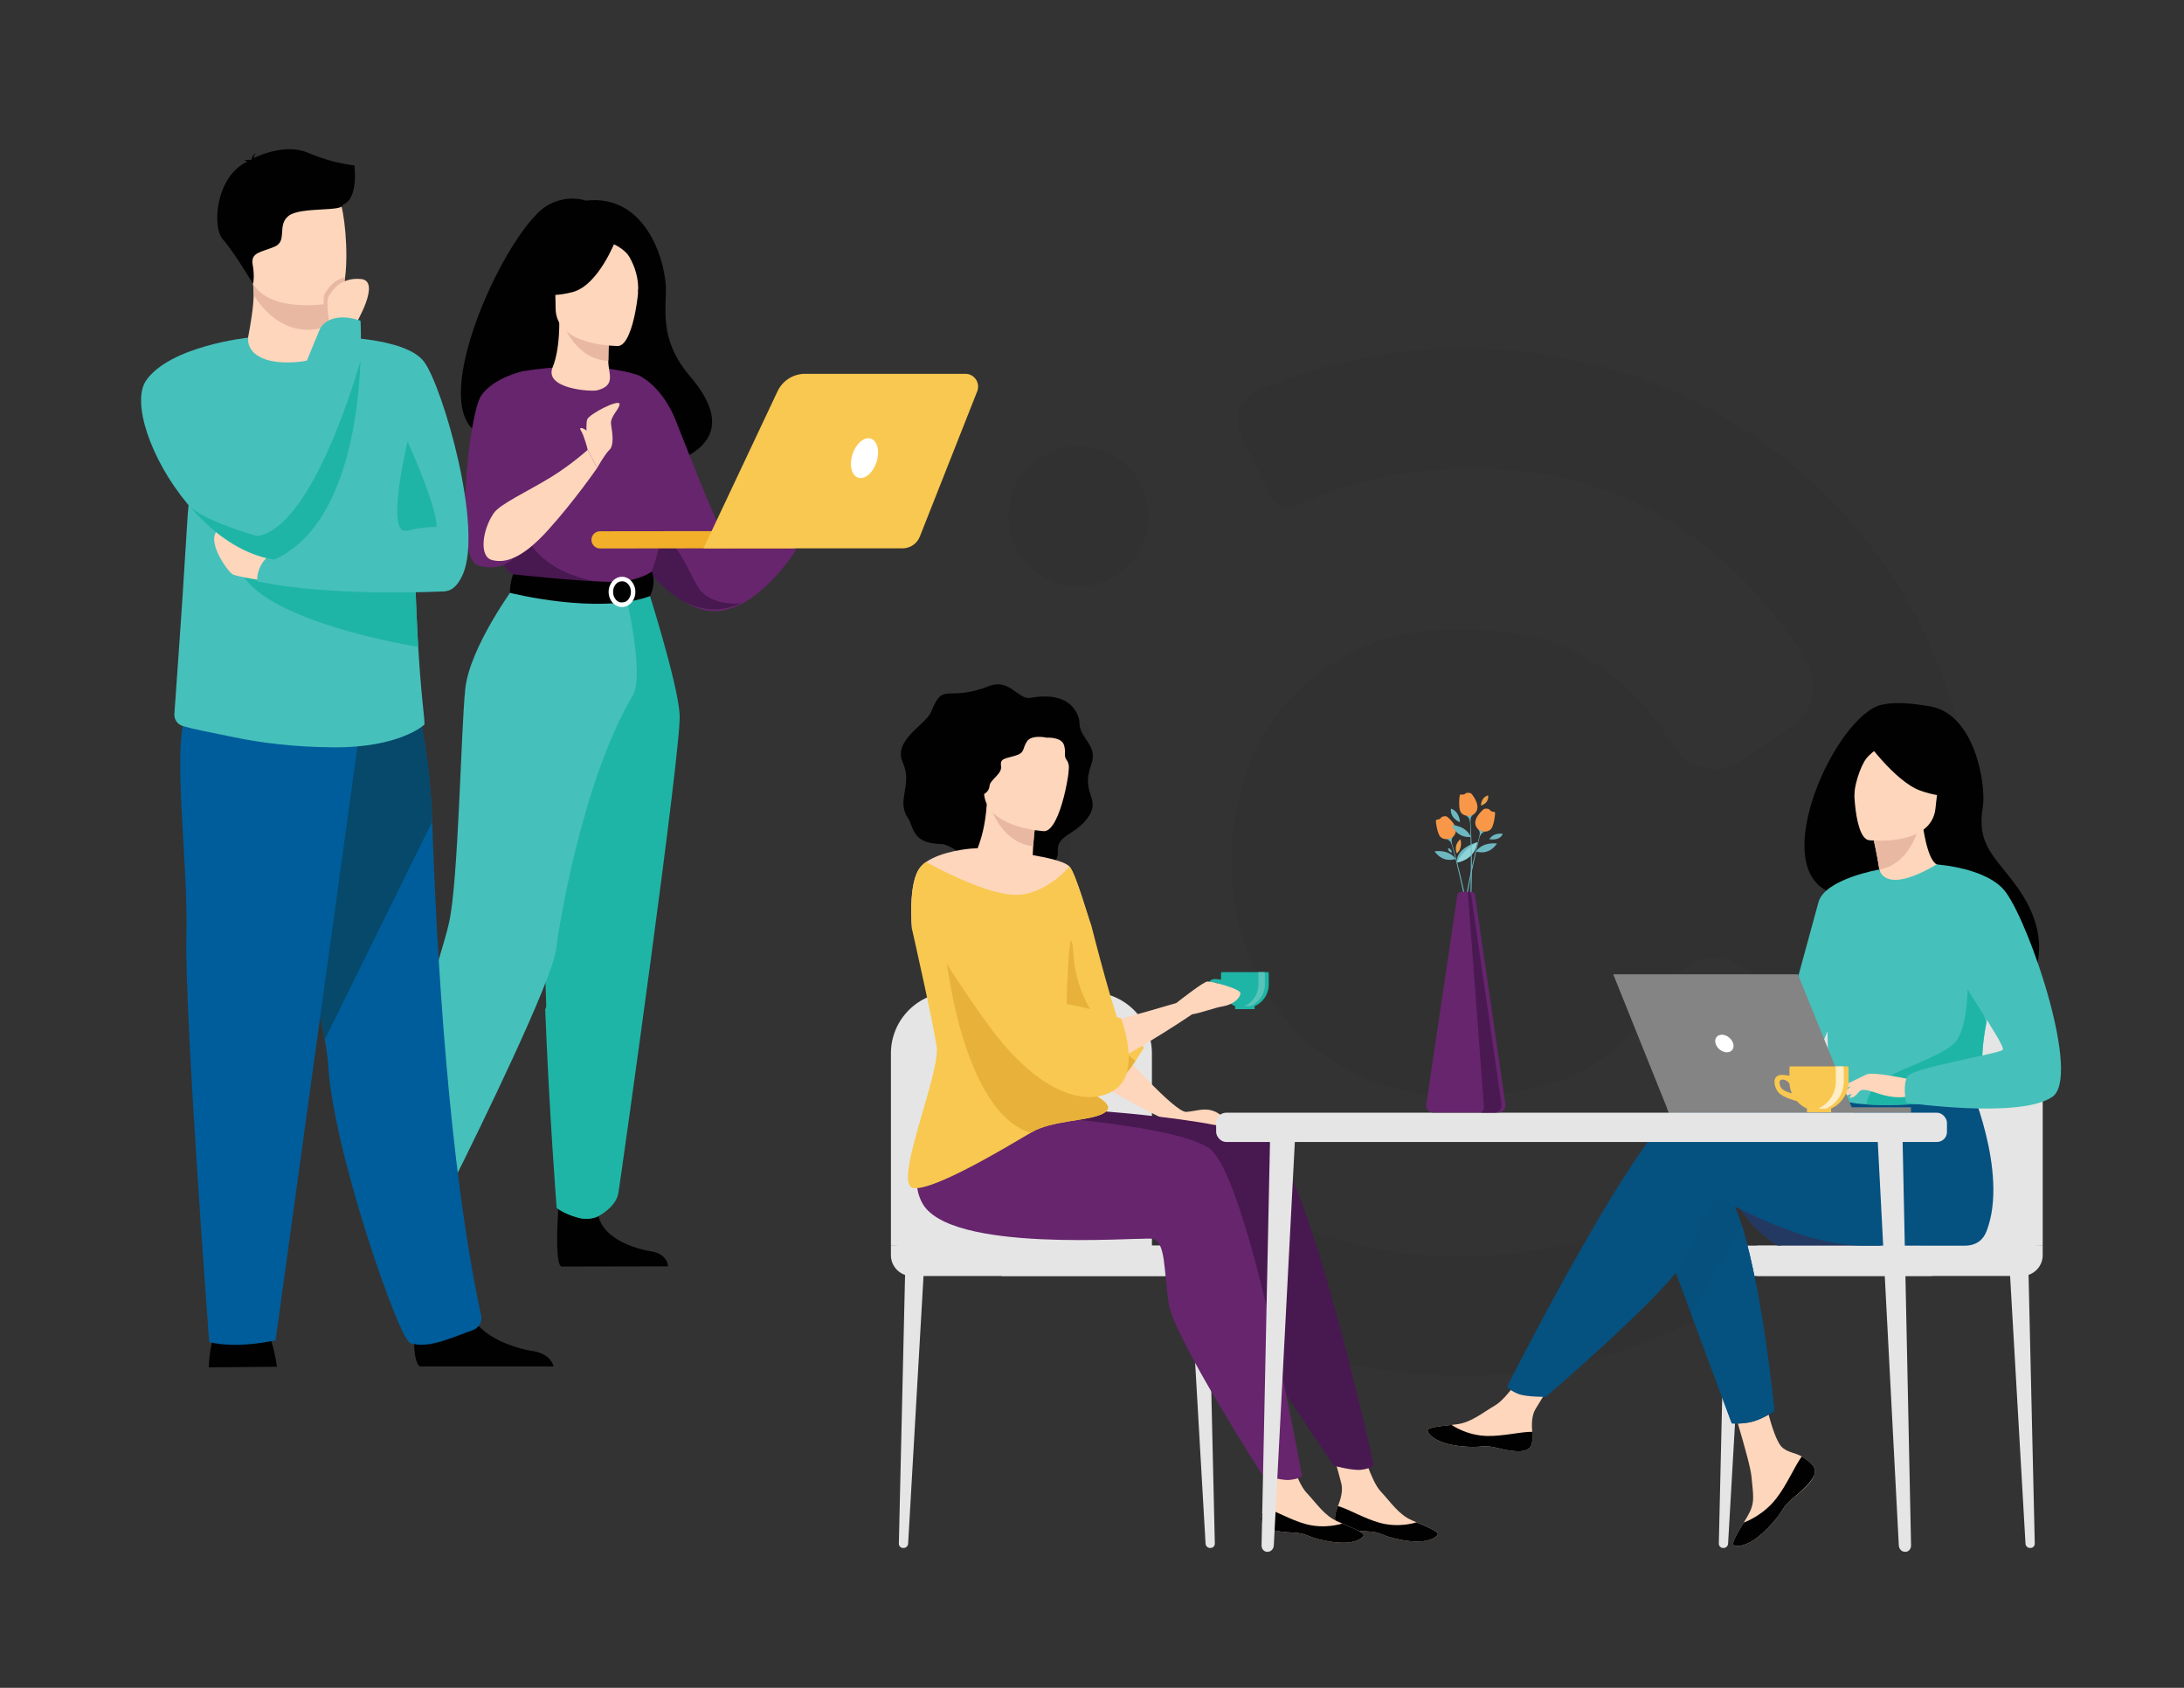 <?xml version="1.0" encoding="UTF-8"?>
<svg id="Layer_1" data-name="Layer 1" xmlns="http://www.w3.org/2000/svg" viewBox="0 0 792 612">
  <rect x="0" y="0" width="792" height="612" fill="#333333" stroke="none"/>
  <defs>
    <style>
      .cls-1 {
        fill: #ffedc6;
      }

      .cls-2 {
        fill: #f9c850;
      }

      .cls-3 {
        fill: #05507d;
      }

      .cls-4 {
        fill: #010101;
      }

      .cls-5 {
        fill: #4a1952;
      }

      .cls-6 {
        fill: #243962;
      }

      .cls-7 {
        fill: #46c0bb;
      }

      .cls-8 {
        fill: #e5e5e5;
      }

      .cls-9 {
        fill: #599dad;
      }

      .cls-10 {
        fill: #6db7c0;
      }

      .cls-11 {
        fill: #8dd3d7;
      }

      .cls-12 {
        fill: #fdd6bc;
      }

      .cls-13 {
        fill: #fff;
      }

      .cls-14 {
        fill: #58c3b8;
      }

      .cls-15 {
        fill: #06496b;
      }

      .cls-16 {
        fill: #1fb5a6;
      }

      .cls-17 {
        fill: #e8b8a3;
      }

      .cls-18 {
        fill: #848484;
      }

      .cls-19 {
        opacity: .05;
      }

      .cls-20 {
        fill: #66256c;
      }

      .cls-21 {
        fill: #e8b23a;
      }

      .cls-22 {
        fill: #f2b02a;
      }

      .cls-23 {
        fill: #f89748;
      }

      .cls-24 {
        fill: #005d9b;
      }

      .cls-25 {
        fill: #481850;
      }

      .cls-26 {
        fill: #eda04b;
      }

      .cls-27 {
        fill: #055180;
      }
    </style>
  </defs>
  <g class="cls-19">
    <circle class="cls-4" cx="391.12" cy="187.18" r="25.4" transform="translate(-32.54 94.87) rotate(-13.28)"/>
    <path class="cls-4" d="M710.03,262.58c-17.42-66.25-70.86-117.4-137.83-131.81-41.86-9.01-81.9-4.09-116.4,10.99-6.13,2.68-8.73,9.99-5.79,16l11.17,22.8c1.54,3.15,5.32,4.45,8.51,2.98,15.78-7.24,35.12-12.76,58.05-13.58,29.59-1.09,56.78,5.68,78.61,19.5,9.93,6.29,19.08,13.74,27.23,22.15,8.12,8.39,15.36,17.89,21.52,28.21,4.71,7.87,2.46,18.11-5.12,23.29l-18.51,12.66c-5.54,3.78-12.81,4.17-19.33.41-2.11-1.22-3.78-3.05-5.03-5.14-8-13.44-18.34-24.17-30.72-31.88-11.74-7.31-27.98-11.01-48.27-11.01-12.17,0-23.4,2.15-33.36,6.4-1.98.84-3.9,1.76-5.78,2.73h0c-.87.36-1.25.73-1.85.99-6.8,3.75-12.86,8.37-18.08,13.78-7.08,7.34-12.61,16.23-16.45,26.44-3.95,10.47-5.94,21.93-5.94,34.05s2.06,23.44,6.12,33.87c4.03,10.34,9.7,19.41,16.86,26.97,7.08,7.48,15.69,13.41,25.61,17.64,9.94,4.25,21.16,6.4,33.35,6.4,20.32,0,36.49-3.63,48.08-10.79,5.95-3.68,11.5-8.15,16.48-13.28,5.03-5.17,9.59-11.13,13.57-17.7,2.47-4.08,6.55-7,11.21-8.01,4.66-1.01,9.59-.05,13.52,2.65l18.51,12.67c6.59,4.49,9.5,13.13,6.23,21.18-.28.69-.65,1.35-1.04,1.99-12.8,20.95-29.73,37.91-50.32,50.41-20.85,12.67-46.67,19.09-76.74,19.09-20.15,0-39.1-3.75-56.32-11.16-17.19-7.39-32.22-17.73-44.67-30.74-12.4-12.96-22.14-28.3-28.95-45.61-6.78-17.22-10.22-36.09-10.22-56.06,0-15.97,2.28-31.27,6.78-45.61.64-2.04-.32-4.24-2.28-5.1l-28.46-12.51c-4.12-1.81-8.94.26-10.37,4.53-6.68,19.88-10.07,41.24-9.57,63.4,2.32,102.85,87.59,184.37,190.45,182.05,117.82-2.66,207.62-114.16,175.53-236.24Z"/>
  </g>
  <path class="cls-4" d="M186.29,157.7c-1.44-2.77,31.37-12.76,31.89,14.61,0,0,61.47-1.51,32.12-35.77-10.16-11.86-9.11-21.67-8.81-30.8.31-9.13-6.33-35.66-29.08-32.99,0,0-5.96-2.42-13.39,1.43-16.91,8.77-54.79,93.61-12.73,83.51Z"/>
  <path class="cls-12" d="M286.99,190.9s4-6.09,7.23-6.21c3.22-.12,9.2-1.79,8.72-.6-.48,1.19-4.18,1.31-4.54,2.03-.36.72,5.49,1.79,7.17,1.91,1.67.12,5.61,0,5.49.84-.12.84-7.1,4.3-12.03,3.82-4.93-.48-11.02,1.43-11.02,1.43l-1.01-3.22Z"/>
  <path class="cls-20" d="M228.92,193.65s2.17,5.09,6.12,10.94c4.75,7.04,12.08,15.17,21.29,16.78,4.4.77,8.7-.35,12.65-2.43.01,0,.01,0,.01,0,11.18-5.87,19.58-19.36,19.58-19.36,1.97-6.35-1.25-10.66-1.25-10.66,0,0-22.57,6-24.72,4.73-2.15-1.27-15.37-35.93-17.75-41.7-5.06-12.27-13.09-15.79-13.09-15.79l-2.84,57.49Z"/>
  <path class="cls-25" d="M234.83,206.59c4.75,5.95,12.08,12.83,21.29,14.19,4.4.65,8.7-.3,12.65-2.05-.44.06-11.6,1.44-16.05-6.52-4.54-8.12-9.45-21.02-16.19-16.72-2.91,1.86-2.78,6.47-1.7,11.11Z"/>
  <path class="cls-4" d="M144.71,428.45s-6.89,6.29-5.54,10.75c1.34,4.47,7.56,7.44,8.4,12.9.84,5.46,4.2,8.44,7.22,8.44h14.42s2.23-3.84-3.15-5c-5.38-1.16-7.4-7.57-7.07-13.53.34-5.95-.5-13.89-.5-13.89l-11.42-2.65-2.35,2.98Z"/>
  <path class="cls-4" d="M203,431.12s-2.48,26.63.55,28.12l38.7-.08s0-4.47-6.22-5.46c-6.22-.99-17.14-4.63-18.98-12.74-1.85-8.11-14.05-9.84-14.05-9.84Z"/>
  <path class="cls-20" d="M173.24,166.84s5.37-6.39,5.95,3.36c.38,6.47.98,29.65,1.91,31.79,2.33,5.37,4.96,6.25,4.96,6.25l20.32,4.98,7.14,1.75,22.53-6.73s10.26-28.64,6.14-44.76c-4.12-16.12-10.42-27.32-10.42-27.32,0,0-15.27-6.03-42.32-1.53l-16.2,32.2Z"/>
  <path class="cls-25" d="M179.18,187.36c.38,6.47.98,12.49,1.91,14.63,2.33,5.37,4.96,6.25,4.96,6.25l20.32,4.98,8.82-2.59s-29.46-4.46-26.19-29.81l-9.81,6.54Z"/>
  <path class="cls-16" d="M234.6,212.59s11.16,34.73,11.87,46.55c.72,11.82-21.33,167.96-22.21,173.41-.84,5.13-7.21,8.41-7.21,8.41,0,0-2.93,1.73-7.12.55-5.81-1.64-7.64-3.6-7.64-3.6,0,0-8.68-111.36-3.31-151.14,5.37-39.78,5.44-74.18,5.44-74.18h30.19Z"/>
  <path class="cls-7" d="M187.33,211.56s-17.02,22.83-18.61,38.27c-1.59,15.44-2.49,69.66-5.87,84.7-3.38,15.05-15.8,44.01-15.8,90.94,0,0,1.29,2.69,5.28,4.12,1.27.46,2.98.9,4.64,1.28,3.29.75,6.66-.85,8.16-3.87,8.4-16.9,35.14-71.43,36.51-82.75.97-8.01,9.42-61.02,27.84-92.12,4.42-7.47-2.71-37.16-2.71-37.16l-39.44-3.42Z"/>
  <path class="cls-4" d="M236.38,207.23s-4.48,3.54-13.38,3.72c-10.63.21-36.96-2.71-36.96-2.71,0,0-1.17,3.27-1.12,6.72,0,0,32.16,8.11,50.8,1.18,0,0,2.4-4.52.66-8.92Z"/>
  <path class="cls-13" d="M220.71,214.62c0-3.03,2.17-5.49,4.85-5.49s4.85,2.46,4.85,5.49-2.17,5.49-4.85,5.49-4.85-2.46-4.85-5.49ZM222.32,214.62c0,2.14,1.45,3.88,3.24,3.88s3.24-1.74,3.24-3.88-1.45-3.88-3.24-3.88-3.24,1.74-3.24,3.88Z"/>
  <path class="cls-12" d="M200.41,133.16c1.54-3.73,2.43-9.4,2.41-16.43l1.02.2,17.15,3.4s-.39,5.4-.4,10.48c0,.04,0,.08,0,.13-.02,4.42,2.98,8.85-4.1,10.6-2.19.54-19.3-.56-16.08-8.38Z"/>
  <path class="cls-17" d="M220.99,120.33s-.39,5.4-.4,10.48c-9.6-.27-14.67-9.03-16.75-13.88l17.15,3.4Z"/>
  <path class="cls-12" d="M224.2,125.45s-22.71.37-22.72-13.77c-.02-14.15-2.96-23.62,11.54-24.46,14.5-.84,17.32,4.56,18.47,9.28,1.15,4.72-1.38,28.49-7.29,28.95Z"/>
  <path class="cls-4" d="M223.35,86.87s-6.22,16.6-15.76,19.05c-9.54,2.45-13.68-.1-13.68-.1,0,0,7.32-5.81,8.84-15.96,0,0,15.91-10.88,20.6-2.98Z"/>
  <path class="cls-4" d="M221.81,88.22s4.61,1.72,6.51,5.09c1.85,3.29,3.44,7.64,3.07,12.99,0,0,4.68-11.28-.58-17.66-5.58-6.77-9-.41-9-.41Z"/>
  <path class="cls-20" d="M189.44,134.63s-10.35,2.28-14.89,8.72c-4.55,6.44-10.02,58.73-1.31,61.57,8.7,2.84,18.55-1.33,18.93-21.97.38-20.65-2.73-48.31-2.73-48.31Z"/>
  <path class="cls-12" d="M213.15,163.09s-5.99,5.4-13.31,9.9c-8.44,5.18-18.5,9.75-20.76,13.04-4.23,6.15-5.39,15.76-.7,17.02,4.69,1.26,10.83-.3,20.37-10.85,9.54-10.56,17.8-22.51,17.8-22.51l-3.39-6.61Z"/>
  <path class="cls-12" d="M213.15,163.09s-.93-8.91-.22-10.96c.71-2.05,11.56-7.51,11.73-5.68.17,1.83-3.53,4.48-3.06,7.49.52,3.37,1.15,7.47-.62,9.2-1.77,1.73-4.43,6.56-4.43,6.56l-3.39-6.61Z"/>
  <path class="cls-12" d="M213.15,163.09s-1.38-5.35-2.52-7.01c-1.13-1.67,1.98-.8,2.95,1.22.97,2.01-.44,5.8-.44,5.8Z"/>
  <g>
    <path class="cls-4" d="M100.43,495.58s-1.03-8.05-3.43-12.84c-2.39-4.79-17.63-1.74-17.63-1.74,0,0-3.05,2.61-3.7,14.8l24.75-.22Z"/>
    <path class="cls-4" d="M152.32,495.47c-3.58-2.18-1.54-18.48-1.54-18.48,0,0,16.68-13.34,18.97-3.13,2.29,10.22,15.84,14.8,23.56,16.05,5.32.86,6.97,3.81,7.48,5.56h-48.47Z"/>
    <path class="cls-24" d="M117.78,376.94c.68,3.74,1.11,6.81,1.22,9.01,1.55,30.24,25.46,99.38,29.73,101,6.62,2.5,17.03-2.81,22.49-4.55,2.26-.72,3.78-3,3.28-5.31-11.84-54.42-16.19-132.79-17.77-179.19-.8-23.37-4.81-39.51-4.81-39.51,0,0-58.3-15.56-58.65,4.12-.31,17.41,19.31,85.71,24.51,114.43Z"/>
    <path class="cls-15" d="M117.78,376.94l38.95-79.04c-.8-23.37-4.81-39.51-4.81-39.51,0,0-58.3-15.56-58.65,4.12-.31,17.41,19.31,85.71,24.51,114.43Z"/>
    <path class="cls-24" d="M130.75,262.58l-30.82,223.39s-13.54,3.26-24.06.65c0,0-9.02-118.81-8.27-147.53.75-28.72-6.48-76.86,1.65-82.17,8.13-5.31,61.51,5.66,61.51,5.66Z"/>
    <path class="cls-7" d="M63.24,258.85c-.15,2.02,1.14,3.85,3.09,4.42,4.3,1.25,9.26,2.12,18.82,4.1,8.98,1.86,21.06,3.52,35.9,3.61,23.61.15,32.55-7.99,32.55-7.99,1.02.02-.54-4.92-1.94-28.42-.47-7.96-.93-18.05-1.26-30.8-.3-11.47-.5-25.1-.52-41.27-.03-19.45-30.13-40.37-30.69-40.37h0c0,2.81-4.41,7.98-11.21,8.42-8.07.53-17.97-3.49-17.97-8.13,0-.05-14.59,23.33-19.77,48.25-.66,3.16-1.17,6.49-1.57,10-1.23,10.57-.04,3.03-5.43,78.19Z"/>
    <path class="cls-7" d="M119.19,122.14s27.99-.24,34.73,9.21c6.74,9.45,21.51,60.28,13.8,77.19-7.71,16.91-22.13-7-30.14-17.36-8.01-10.36-18.39-69.05-18.39-69.05Z"/>
    <path class="cls-12" d="M119.47,117.86l-.02,2.89s.79,9.05-10.36,10.37c-11.14,1.33-19.44-1.66-19.14-8.65,1-5.41,1.96-10.99,2.03-15.46.03-1.66-.09-3.43-.4-5.42l21.59-.43,6.36,1.04-.08,15.65Z"/>
    <path class="cls-17" d="M119.56,102.21l-.08,15.65c-2.29,1.07-4.88,1.72-7.78,1.72-9.92,0-16.34-7.28-19.69-12.56.03-1.66-.09-3.43-.4-5.42l21.59-.43,6.36,1.04Z"/>
    <path class="cls-12" d="M89.95,98.13c2.51,13.48,19.9,13.04,27.42,12.19,2.12-.24,3.45-.51,3.45-.51,2.39-.64,3.72-4.4,4.34-9.32,1.23-9.74-.32-24.04-1.97-27.7-2.48-5.5-7.14-11.46-24.66-7.16-17.53,4.3-11.79,15.21-8.57,32.49Z"/>
    <path class="cls-16" d="M147.81,160.02s10.83,23.91,10.51,31.08c0,0-5.36-.18-10.51,1.35-8.46,2.52,0-32.43,0-32.43Z"/>
    <path class="cls-4" d="M128.56,59.96s-7.71-.59-16.81-4.55c-7.38-3.21-16.7.33-19.72,1.92.08-.49.28-1.15.74-1.82,0,0-1.36.96-1.56,2.31-.14.1-.2.17-.17.2,0,0-1.54-.28-2.53.16,0,0,.69-.1.94.35.03.05.07.09.11.12-11.52,5.57-12.58,23.77-8.87,27.98,4.46,5.07,11.06,16.34,11.06,16.34,0,0,.69-2.56-.12-7.02-.81-4.46,3.04-4.46,7.9-6.49,4.86-2.03.81-7.7,5.07-11.15,4.26-3.45,19.86-1.42,19.66-4.05,5.79-2.11,4.29-13.71,4.29-14.3Z"/>
    <path class="cls-16" d="M86.42,204.81c4.57,18.35,54,27.84,65.24,29.77-.47-7.96-.93-18.05-1.26-30.8l-63.98,1.03Z"/>
    <path class="cls-12" d="M97.27,210.77c-.47,0-10.99-1.57-12.87-2.51-1.88-.94-10.5-13.19-4.86-16.33,5.64-3.14,20.79,9.42,20.79,9.42l-3.06,9.42Z"/>
    <path class="cls-7" d="M161.24,214.41s-40.68,2.21-67.98-3.64c0,0-.69-7.89,7.89-11.39,0,0,42.55-9.02,52.77-6.51,10.22,2.51,7.32,21.53,7.32,21.53Z"/>
    <path class="cls-7" d="M67.82,182.49c8.44,10.18,19.48,18.49,31.64,20.44h0c.1-.16,3.68-5.59,3.01-13.59-.31-3.7-1.53-7.95-4.43-12.47-.89-1.39-1.69-3.02-2.39-4.82-6.64-16.95-5.65-49.62-5.65-49.62,0,0-28.21,2.95-37,15.51-5.38,7.69,1.48,28.46,14.82,44.55Z"/>
    <path class="cls-17" d="M117.37,110.32c2.12-.24,3.45-.51,3.45-.51,2.39-.64,3.72-4.4,4.34-9.32-4.47,1.1-6.52,4.56-7.38,6.03-.39.66-.46,2.15-.41,3.79Z"/>
    <path class="cls-12" d="M128.74,117.95s9.74-16.08,2.17-16.78c-7.58-.7-10.62,4.43-11.72,6.31-1.09,1.88.29,10.38.29,10.38l9.26.08Z"/>
    <path class="cls-7" d="M91.6,188.8c.3,2.04.91,3.91,1.66,5.58,2.38,5.28,6.2,8.55,6.2,8.55h0c25.3-11.42,30.43-50.65,31.28-72.2.35-8.66,0-14.47,0-14.47-11.42-3.78-14.62,2.79-14.62,2.79,0,0-13.48,32.05-20.47,53-2.67,8.02-4.4,14.41-4.06,16.75Z"/>
    <path class="cls-16" d="M67.82,182.49c8.44,10.18,19.48,18.49,31.64,20.44h0c25.3-11.42,30.43-50.65,31.28-72.2,0,0-11.97,43.43-28.27,58.61-2.94,2.75-6.03,4.57-9.22,5.04,0,0-20.55-5.81-24.86-11.28-.31-.39-.5-.59-.58-.61Z"/>
  </g>
  <g>
    <path class="cls-8" d="M327.66,561.28h-.15c-.87,0-1.57-.72-1.55-1.58l2.35-101.73,6.91-.81-5.9,102.55c-.05.89-.78,1.58-1.67,1.58Z"/>
    <path class="cls-8" d="M438.84,561.28h.15c.87,0,1.57-.72,1.55-1.58l-2.35-101.73-6.91-.81,5.9,102.55c.05.89.78,1.58,1.67,1.58Z"/>
    <path class="cls-8" d="M323.08,451.66v-69.71c0-12.27,9.94-22.21,22.21-22.21h50.23c12.27,0,22.21,9.94,22.21,22.21v72.38l-94.65-2.66Z"/>
    <path class="cls-8" d="M323.08,451.66h103.64v11.01h-96.11c-4.16,0-7.53-3.38-7.53-7.53v-3.47h0Z"/>
    <rect class="cls-8" x="360.05" y="451.66" width="83.23" height="11.01" rx="3.77" ry="3.77"/>
  </g>
  <path class="cls-12" d="M405.63,380.22s20.43,23.34,24.61,22.95c4.27-.39,6.88-1.73,10.6,0,2.67,1.25,11.12,8.04,8.85,7.59-2.27-.45-6.37-.98-7.45-1.08-1.49-.14-3.89-.17-5.51-.46-1.03-.18-4.74-.28-5.98-.32-5.38-.18-30.81-15.03-30.81-15.03l5.69-13.65Z"/>
  <path class="cls-16" d="M439.58,360.13c1.28,1.52,5.37,2.53,5.37,2.53h0c1.59,1.8,3.91,2.95,6.49,2.95,4.76,0,8.66-3.9,8.66-8.66v-3.37c0-.37-.03-.73-.07-1.08h-17.17c-.04.36-.07.72-.07,1.08v1.66c-1.14-.24-2.73-.44-3.54.07-1.36.84-.95,3.31.34,4.83ZM440.59,356.36c.69-.12,1.62.35,2.22,1.16.07,1.01.31,1.96.69,2.85-.96-.23-2.91-.84-3.34-1.96-.55-1.42-.18-1.94.44-2.05Z"/>
  <path class="cls-14" d="M458.62,352.49h-2.33c.05.36.07.72.07,1.08v3.37c0,4.37-3.28,8-7.49,8.57.38.06.77.08,1.16.08,4.76,0,8.65-3.9,8.65-8.66v-3.37c0-.37-.02-.73-.07-1.08Z"/>
  <rect class="cls-16" x="447.91" y="364.85" width="7.07" height="1.06" transform="translate(902.89 730.75) rotate(-180)"/>
  <path class="cls-4" d="M391.45,261.72s-.92-11.72-17.78-8.68c-4.46.8-7.52-7.14-14.82-4.31-15.71,6.1-16.63-1.95-21.17,9.35-1.9,4.73-13.99,10.24-10.3,18.41,3.69,8.17-2.49,13.67,1.85,20.08,2.25,3.31,1.33,9.24,11.93,9.45,5.28.11,13.49,9.88,19.41,11.66,5.92,1.78,23.7-.79,23.03-8.91-.52-6.34,6.87-5.81,11.41-13.1,3.97-6.37-3.11-7.97.67-18.27,2.78-7.55-4.45-9.38-4.24-15.68Z"/>
  <path class="cls-12" d="M484.13,550.05c-.36,3.92,5.1,4.87,11.42,5.19,6.32.31,4.41,1.61,13.07,3.18,8.66,1.57,12.13-.8,12.76-1.97.56-1.04-3.47-2.66-7.76-4.5-.54-.23-1.08-.47-1.62-.7-4.83-2.12-7.54-6.46-11.31-10.47-3.57-3.8-6.95-15.99-6.95-15.99l-11.77-2.51s3.31,10.96,4.45,15.64c.68,2.75-.32,5.83-1.2,8.17-.48,1.27-.96,2.58-1.08,3.96Z"/>
  <path class="cls-4" d="M495.54,555.24c6.32.31,4.41,1.61,13.07,3.18,8.66,1.57,12.13-.8,12.76-1.97.56-1.04-3.47-2.66-7.76-4.5l-.07.07s-6.09,2.07-13.12.16c-5.73-1.56-11.27-4.98-15.22-6.09-.48,1.27-.96,2.58-1.08,3.96-.36,3.92,5.1,4.87,11.42,5.19Z"/>
  <path class="cls-25" d="M379.88,401.63s65.24,2.93,79.97,12.23c14.73,9.29,38.35,117.56,38.35,117.56,0,0-1.46,1.17-4.71,1.52-3.03.33-9.7-1.45-9.7-1.45,0,0-33.94-48.44-36.34-60.64-2.39-12.2-1.81-23.09-7.25-23.38-5.44-.29-73.31,8.25-83.58-9.83-10.27-18.09,23.26-35.99,23.26-35.99Z"/>
  <path class="cls-12" d="M457.21,550.49c-.36,3.92,5.1,4.87,11.42,5.19s4.41,1.61,13.07,3.18c8.66,1.57,12.13-.8,12.76-1.97.56-1.04-3.47-2.66-7.76-4.5-.54-.23-1.08-.47-1.62-.7-4.83-2.12-7.54-6.46-11.31-10.47-3.57-3.81-6.96-15.99-6.96-15.99l-11.77-2.51s3.31,10.96,4.45,15.65c.67,2.75-.32,5.83-1.21,8.17-.48,1.27-.96,2.58-1.08,3.96Z"/>
  <path class="cls-4" d="M468.63,555.68c6.32.31,4.41,1.61,13.07,3.18,8.66,1.57,12.13-.8,12.76-1.97.56-1.04-3.47-2.66-7.76-4.5l-.07.07s-6.09,2.07-13.12.16c-5.73-1.56-11.27-4.98-15.22-6.09-.48,1.27-.96,2.58-1.08,3.96-.36,3.92,5.1,4.87,11.42,5.19Z"/>
  <path class="cls-20" d="M354.59,403.17s69.49,3.29,83.85,13.15c14.35,9.86,33.74,118.96,33.74,118.96,0,0-1.5,1.11-4.77,1.34-3.04.21-9.63-1.83-9.63-1.83,0,0-32.03-49.73-33.95-62.01-1.91-12.29-.91-23.15-6.34-23.65s-73.58,5.39-83.13-13.08c-9.55-18.47,20.23-32.88,20.23-32.88Z"/>
  <path class="cls-12" d="M333.79,314.38s.06-.07.09-.11c.55-.62,1.21-1.19,1.94-1.7l.03-.02h0c5.68-3.97,15.82-4.81,15.82-4.81h0s0,0,0,0c0,0,1.11-.11,2.86-.18,1.33-3.45,2.84-8.55,3.31-16l1.01.27,16.91,4.53s-.75,5.37-1.1,10.45c-.08,1.11-.13,2.21-.16,3.24.49.18,11.01,1.66,13.3,4.12,2.29,2.46,6.86,18.84,8.01,21.74l-65.1,1.06s-1.63-17.01,3.07-22.58Z"/>
  <path class="cls-2" d="M331.39,430.82c7.71.73,33.68-14.95,42.34-20.05.15-.09.3-.17.44-.26,3.6-2.12,8.68-3.12,13.5-3.92,6.14-1,11.88-1.68,13.71-3.88,2.18-2.62-4.24-5.51-9.4-8.52-2.6-1.52-4.89-3.07-5.6-4.61-.55-1.22-.51-3.88-.14-7.28h0c.06-.64.14-1.3.24-1.99.42.87.94,1.77,1.55,2.68,1.52,2.27,3.52,4.56,5.52,6.46,2.45,2.32,4.89,4.05,6.41,4.42,1.02.25,2.05.12,3.06-.28,2.7-1.06,5.31-4.03,7.38-6.9.49-.68.95-1.35,1.37-1.99,1.41-2.14,2.42-3.92,2.8-4.34,1.15-1.28-4.64-3.8-7.02-5.7-2.37-1.9-11.71-38.75-11.71-38.75-1.15-2.9-5.73-19.27-8.01-21.74,0,0-8.92,10.9-20.49,10.27-11.49-.62-31.16-11.7-31.46-11.87-1.01.45-2.06,1.83-2.06,1.83-4.71,5.57-3.07,22.58-3.07,22.58,0,0,9,39.68,9,43.69,0,7.34-6.07,24.22-8.97,36.38-1.84,7.7-2.41,13.5.63,13.79Z"/>
  <path class="cls-17" d="M375.76,296.36s-.75,5.37-1.1,10.45c-9.57-.91-14.05-9.99-15.81-14.98l16.91,4.53Z"/>
  <path class="cls-12" d="M378.64,301.38s-22.71-1.14-21.78-15.27c.93-14.13-1.38-23.8,13.16-23.67,14.54.13,17,5.71,17.84,10.5.84,4.79-3.28,28.37-9.21,28.44Z"/>
  <path class="cls-4" d="M379.6,267.48s-5.43-1.27-7.2,1.37c-1.77,2.64-.51,4.12-4.47,5.23-3.96,1.11-5.31,1.03-4.91,3.8s-3.98,4.83-4.17,7.05c-.19,2.22-2.01,3.33-3.75,3.48-1.74.16-.95-28.59,5.78-29.86,6.73-1.27,13.23.24,15.21,1.82,1.98,1.58,3.51,7.1,3.51,7.1Z"/>
  <path class="cls-4" d="M379.6,267.48s5.28-.37,6.23,2.64c.95,3.01-.32,3.72,1.03,5.54,1.35,1.82.57,5.05.57,5.05,0,0,10.44-19.23-.57-20.49-11.01-1.27-10.72.98-7.26,7.26Z"/>
  <path class="cls-21" d="M386.5,375.79c1.51,4.53,4.2,9.52,7.03,13.66,2.45,2.32,4.89,4.05,6.41,4.42,1.02.25,2.05.12,3.06-.28,2.7-1.06,5.31-4.03,7.38-6.9.49-.68.95-1.35,1.37-1.99-7.21-5.79-20.89-19.03-22.31-37.16-1.94-24.76-3.05,29.39-2.94,28.25Z"/>
  <path class="cls-9" d="M403,393.59c-2.52-3.84-7.64-7.62-14.99-10.6,3.38,5.07,9.17,10.21,11.93,10.88,1.02.25,2.05.12,3.06-.28Z"/>
  <path class="cls-21" d="M342.96,345.95s5.67,56.99,30.77,64.81c.15-.09.3-.17.44-.26,3.6-2.12,8.68-3.12,13.5-3.92,6.14-1,11.88-1.68,13.71-3.88,2.18-2.62-4.24-5.51-9.4-8.52-2.6-1.52-4.89-3.07-5.6-4.61-.55-1.22-.51-3.88-.14-7.28h0c-24.35-9.01-43.27-36.35-43.27-36.35Z"/>
  <path class="cls-12" d="M336.58,329.07c2.63-11.85,14.55-5.05,14.55-5.05,4.13-.94,34.48,48.24,36.91,49.36,2.06.94,30.03-7.18,38.52-9.68,2.19-1.72,9.9-7.7,11.24-7.8,1.57-.12,12.1,2.59,12.03,4.26-.07,1.67-2.53,4.12-6.42,4.74-2.94.47-7.94,2.41-11.12,2.89h0s-30.87,21.03-44.01,23.59c-11.83,2.31-54.34-50.47-51.71-62.31Z"/>
  <path class="cls-2" d="M406.53,369.27s7.11,18.28-1.41,25.23c-8.52,6.95-27.02,4.61-47.29-23.65-20.26-28.26-28.51-43.64-17.99-48.14,10.52-4.49,19.21,2.56,24.61,13.55,5.61,11.43,15.94,27.24,22.15,27.85,6.2.6,19.93,5.16,19.93,5.16Z"/>
  <g>
    <path class="cls-8" d="M736.18,561.28h.15c.87,0,1.57-.72,1.55-1.58l-2.35-101.73-6.91-.81,5.9,102.55c.05.89.78,1.58,1.67,1.58Z"/>
    <path class="cls-8" d="M625.01,561.28h-.15c-.87,0-1.57-.72-1.55-1.58l2.35-101.73,6.91-.81-5.9,102.55c-.05.89-.78,1.58-1.67,1.58Z"/>
    <path class="cls-8" d="M740.76,451.66v-69.71c0-12.27-9.94-22.21-22.21-22.21h-50.23c-12.27,0-22.21,9.94-22.21,22.21v72.38s94.65-2.66,94.65-2.66Z"/>
    <path class="cls-8" d="M644.65,451.66h96.11v11.01h-103.64v-3.47c0-4.16,3.38-7.53,7.53-7.53Z" transform="translate(1377.88 914.32) rotate(-180)"/>
    <rect class="cls-8" x="620.57" y="451.66" width="83.23" height="11.01" rx="3.77" ry="3.77" transform="translate(1324.36 914.32) rotate(-180)"/>
  </g>
  <path class="cls-6" d="M628.35,434.29c7.2,12.52,16.25,17.36,16.25,17.36h37.65s-59.38-26.91-53.89-17.36Z"/>
  <path class="cls-12" d="M657.26,531.18c.98,1.12,1.11,2.38.62,3.72,0,0,0,.01,0,.02-.9,2.48-3.86,5.25-7.31,8.02-.44.36-.83.68-1.17.98-.09.08-.18.16-.26.24-.07.06-.14.12-.2.18-3.21,2.96-2,3.64-7.78,9.65-6.58,6.85-11.12,6.97-12.4,6.35-1.09-.53,1.13-4.16,3.58-8.25.12-.2.24-.4.36-.6.33-.54.65-1.09.98-1.64,2.88-4.91,2.14-7.22,1.46-14.53-.55-5.94-9.25-33.2-9.25-33.2l12.61-2.17s3.8,21.7,7.98,25.05c2.24,1.78,4.74,1.8,6.9,3.12.15.09.3.19.45.28,1.22.81,2.47,1.65,3.45,2.77Z"/>
  <path class="cls-4" d="M657.26,531.18c.98,1.12,1.11,2.38.62,3.72,0,0,0,.01,0,.02-1.1,2.48-3.99,5.24-7.32,7.99-.44.36-.82.69-1.16,1-.09.08-.18.16-.26.24-.07.06-.14.12-.2.18-3.21,2.96-2,3.64-7.78,9.65-6.58,6.85-11.12,6.97-12.4,6.35-1.09-.53,1.13-4.16,3.58-8.25,1.28-.47,7.23-2.89,11.73-8.65,3.96-5.06,6.61-11.56,9.31-15.32.15.09.3.19.45.28,1.22.81,2.47,1.65,3.45,2.77Z"/>
  <path class="cls-12" d="M555.54,523.3c-.78,3.89-6.33,3.24-12.53,1.73-6.2-1.52-4.73.29-13.55-.69-8.83-.98-11.5-4.27-11.77-5.58-.24-1.16,4.12-1.58,8.8-2.11.59-.07,1.18-.14,1.77-.21,5.28-.66,9.15-4.07,13.95-6.87,4.54-2.65,11.32-13.45,11.32-13.45l12.1.96s-6.35,9.65-8.81,13.84c-1.45,2.47-1.37,5.73-1.19,8.25.09,1.37.18,2.77-.09,4.14Z"/>
  <path class="cls-4" d="M543.01,525.03c-6.2-1.52-4.73.29-13.55-.69-8.83-.98-11.5-4.27-11.77-5.58-.24-1.16,4.12-1.58,8.8-2.11l.04.09s5.29,3.75,12.64,3.93c5.99.15,12.33-1.57,16.46-1.5.09,1.37.18,2.77-.09,4.14-.78,3.89-6.33,3.24-12.53,1.73Z"/>
  <path class="cls-3" d="M601.93,445.91l11.31,30.45,14.77,39.75s4.01.39,7.85-.72c3.53-1.02,7.59-3.69,7.59-3.69,0,0-4.1-42.68-11.75-67.19-1.96-6.29-4.16-11.38-6.58-14.24-11.86-14.02-23.19,15.64-23.19,15.64Z"/>
  <path class="cls-27" d="M613.43,397.55c7.41-2.39,28.55.68,49.79,4.84l4.45-7.33,45.87-3.58s15.14,33.57,6.85,54.96c-1.22,3.14-3.64,5.16-7.76,5.23,0,0-.67,0-.67,0,0,0-27.3-.02-36.17-.02-22.81,0-48.28-15.68-51.58-16.34-5.39-1.08-7.55,9.71-12.94,21.03-5.39,11.32-50.69,50.15-50.69,50.15,0,0-6.96.07-9.84-1.01-3.09-1.16-4.22-2.67-4.22-2.67,0,0,50.19-99.86,66.91-105.25Z"/>
  <path class="cls-4" d="M663.56,323.48c13.65,12.71,41.23,38.88,41.43,38.8,0,0,10.69,7.42,18.51,4.66,13.04-4.61,24.05-23.06,7.94-45.38-8.03-11.13-14.74-15.04-12.4-29,1.27-7.57-2.71-34.62-20.14-36.6-1.46-.16-10.23-1.94-16.68-.38-16.44,3.97-41.57,58.55-18.67,67.9Z"/>
  <path class="cls-12" d="M681.63,324.23c-.07.05,8.04,2.81,13.46.41,5.1-2.25,8.97-10.65,8.89-10.65-2.32-.11-4.87-2.14-6.83-15.45l-.99.35-16.61,5.98s1.2,5.33,1.98,10.41c.66,4.26,1.01,8.34.1,8.95Z"/>
  <path class="cls-17" d="M679.55,304.87s1.2,5.33,1.98,10.41c9.54-1.72,13.29-11.23,14.63-16.38l-16.61,5.98Z"/>
  <path class="cls-12" d="M677.71,304.65s22.79,2.59,24.18-11.63c1.39-14.22,5.27-23.46-9.22-25.71-14.49-2.25-17.85,2.89-19.47,7.53-1.62,4.63-1.38,28.77,4.51,29.81Z"/>
  <path class="cls-4" d="M675.9,267.53s11.05,15.71,20.4,19.11c9.35,3.4,13.76,1.23,13.76,1.23,0,0-4.48-6.12-5.97-14.56-.44-2.49-2.18-4.55-4.56-5.38-6.71-2.32-19.63-5.86-23.63-.4Z"/>
  <path class="cls-4" d="M684.99,268.66s-5.87,3.38-8.21,6.39c-2.26,2.91-4.65,10.61-4.29,14,0,0-3.76-16.15,2.16-22.05,6.27-6.26,10.34,1.66,10.34,1.66Z"/>
  <path class="cls-7" d="M662.49,357.71c.69,46.01.19,36.4,5.22,40.76,1.21,1.05,4.62,1.68,9.11,1.97,14.11.94,38.91-1.39,39.85-4,3.25-9.02.96-11.82,3.67-25.64.28-1.47.63-3.06,1.04-4.79,2.26-9.49,4.47-12.71-3.56-27.96-7.28-13.81-14.85-25.01-15.53-24.61-19.22,11.41-20.77,1.82-20.77,1.82,0,0-19.38,19.98-19.04,42.43Z"/>
  <path class="cls-27" d="M613.24,476.35l14.77,39.75s4.01.39,7.85-.72c3.53-1.02,7.59-3.69,7.59-3.69,0,0-4.1-42.68-11.75-67.19l-18.46,31.84Z"/>
  <path class="cls-7" d="M681.53,315.28s-19.77,3.35-22.09,11.87c-2.32,8.51-15.99,58.56-15.99,58.56,0,0,10.05,1.81,14.7-2.84s16.16-43.08,16.16-43.08l7.23-24.51Z"/>
  <path class="cls-16" d="M676.82,400.45c14.11.94,38.91-1.39,39.85-4,3.25-9.02.96-11.82,3.67-25.64l-6.81-19.16s1.13,21.34-5.17,26.95c-6.29,5.61-25.77,10.83-28.82,15.52-1.48,2.25-2.45,4.51-2.73,6.32Z"/>
  <path class="cls-12" d="M692.99,391.47s-13.92-3.1-16.17-1.86c-2.25,1.24-7.74,5.73-8.42,7.3-.69,1.57,5-1.19,6.85-1.68,1.2-.32,4.35.77,5.91,1.29,6.57,2.19,10.6,1.06,10.6,1.06l1.23-6.11Z"/>
  <path class="cls-7" d="M702.31,313.45s18.69,1.15,25.16,10.18c9.11,12.7,27.18,66.84,16.82,74.06-11.66,8.13-53.07,2.13-53.07,2.13,0,0-1.38-6.44.54-9.56,1.92-3.12,33.08-8.15,34.51-9.59,1.44-1.44-17.98-28.04-17.98-32.36,0-4.31-5.99-34.86-5.99-34.86Z"/>
  <path class="cls-12" d="M676.15,393.48s-2.92,3.76-3.87,4.21c-.96.45-1.57.34-1.57.34l1.97-3.54,3.48-1.01Z"/>
  <path class="cls-12" d="M676.82,389.61l-8.48,4.12s.36.59,1.4.54c1.04-.05,3.68-1.01,3.68-1.01l3.4-3.65Z"/>
  <g>
    <polygon class="cls-18" points="672.28 403.46 605.2 403.46 585.02 353.28 652 353.28 672.28 403.46"/>
    <polygon class="cls-18" points="604.42 401.5 692.99 401.5 692.99 403.46 605.2 403.46 604.42 401.5"/>
  </g>
  <path class="cls-13" d="M622.13,378.37c-.51-1.76.51-3.19,2.28-3.19,1.76,0,3.6,1.43,4.11,3.19.51,1.76-.51,3.19-2.28,3.19s-3.6-1.43-4.11-3.19Z"/>
  <g>
    <path class="cls-8" d="M459.74,562.68h-.2c-1.15,0-2.07-1.04-2.05-2.31l3.1-148.44,9.14-1.18-7.8,149.62c-.07,1.29-1.04,2.3-2.21,2.3Z"/>
    <path class="cls-8" d="M690.77,562.68h.2c1.15,0,2.07-1.04,2.05-2.31l-3.1-148.44-9.14-1.18,7.8,149.62c.07,1.29,1.04,2.3,2.21,2.3Z"/>
    <rect class="cls-8" x="441.03" y="403.46" width="265.02" height="10.62" rx="3.64" ry="3.64" transform="translate(1147.07 817.54) rotate(-180)"/>
  </g>
  <g>
    <path class="cls-10" d="M537.85,382.67s-7.33,2.98-12.54-4.5c0,0,8.46-1.43,12.54,4.5Z"/>
    <path class="cls-10" d="M538.36,379.6s.51-2.62,3.59-2.71c0,0-1.16,2.65-3.59,2.71Z"/>
    <path class="cls-10" d="M536.82,364.26s-3.55.38-4.89-3.52c0,0,3.85.43,4.89,3.52Z"/>
    <g>
      <path class="cls-10" d="M528.38,312.76c7.17-1.54,7.29-7.4,7.29-7.4-8.45,2.67-7.29,7.4-7.29,7.4Z"/>
      <path class="cls-10" d="M527.89,311.43s-4.48,1.82-7.66-2.75c0,0,5.16-.88,7.66,2.75Z"/>
      <path class="cls-10" d="M537.71,399.87l.93,1.07c.14.16.41.06.41-.15-.05-30.2-3.89-57.03-7.11-72.86-3.51-17.28-7.08-27.49-7.11-27.59h0c.04.1,3.25,10.48,6.75,27.71,3.23,15.86,6.92,36.58,5.98,71.42,0,.15.05.29.15.41Z"/>
      <path class="cls-23" d="M524.88,296.22c1.14.92,5.52,4.84,1.27,7.86,0,0-3.26,1.03-4.34-1.48-.82-1.91-1.05-4.05-1.1-4.95-.02-.24.16-.43.4-.46.25-.02.59-.08.92-.21.4-.16.61-.77,1.15-.9.34-.08.69-.16,1.09-.12.22.02.44.12.61.26Z"/>
      <path class="cls-10" d="M527.31,302.98s-1.3,1.04-.82,2.7v.61s-.33-1.54-1.92-2.01c0,0,1.43.16,2.74-1.3Z"/>
      <path class="cls-11" d="M528.38,312.76c7.17-1.54,7.29-7.4,7.29-7.4,0,0-5.68,3.12-7.29,7.4Z"/>
    </g>
    <g>
      <path class="cls-10" d="M535.27,308.75s4.51,1.73,7.6-2.9c0,0-5.18-.77-7.6,2.9Z"/>
      <path class="cls-10" d="M527.23,397.37l-.91,1.09c-.14.16-.41.07-.41-.15-.55-30.19,2.74-57.1,5.65-72.99,3.17-17.34,6.53-27.63,6.56-27.73h0c-.03.1-3.04,10.54-6.2,27.84-2.91,15.92-6.18,36.71-4.55,71.53,0,.15-.05.3-.14.41Z"/>
      <path class="cls-23" d="M537.98,293.48c-1.13.94-5.43,4.95-1.12,7.88,0,0,3.28.97,4.31-1.56.78-1.93.96-4.07,1.01-4.98.01-.24-.17-.43-.41-.45-.25-.02-.59-.07-.92-.19-.41-.15-.62-.75-1.17-.88-.34-.08-.69-.14-1.09-.1-.22.02-.43.13-.61.27Z"/>
      <path class="cls-10" d="M535.68,300.29s1.32,1.01.87,2.68v.61s.31-1.54,1.89-2.05c0,0-1.43.19-2.77-1.25Z"/>
    </g>
    <g>
      <path class="cls-10" d="M533.36,303.46s-4.76.8-6.87-4.35c0,0,5.23.27,6.87,4.35Z"/>
      <path class="cls-10" d="M523.65,391.92l.67,1.24c.1.19.38.15.43-.06,6.53-29.48,8.64-56.5,8.95-72.66.34-17.63-.91-28.37-.93-28.48h0c.01.11.89,10.94.55,28.51-.31,16.18-1.23,37.21-9.74,71.01-.04.15-.01.3.06.43Z"/>
      <path class="cls-23" d="M533.74,287.96c.92,1.15,4.34,5.93-.47,7.95,0,0-3.4.3-3.91-2.39-.39-2.05-.14-4.18,0-5.08.04-.23.25-.39.49-.36.25.03.59.05.94,0,.43-.06.76-.61,1.32-.63.35,0,.71,0,1.09.12.22.07.4.21.54.38Z"/>
      <path class="cls-10" d="M534.64,295.09s-1.49.73-1.39,2.46l-.12.6s0-1.57-1.45-2.39c0,0,1.36.47,2.96-.67Z"/>
    </g>
    <path class="cls-10" d="M529.43,298.15s0-3.77-3.25-4.96c0,0-.72,3.15,3.25,4.96Z"/>
    <path class="cls-26" d="M537.06,292.09s-.1-2.88,2.57-3.71c0,0,.64,2.68-2.57,3.71Z"/>
    <path class="cls-26" d="M528.33,309.41c-.1.08-1.39-2.8,1.24-5.12,0,0,1.1,3.09-1.24,5.12Z"/>
    <path class="cls-10" d="M526.49,309.18c.07.02.02-1.43-1.35-1.64,0,0-.23,1.21,1.35,1.64Z"/>
    <path class="cls-10" d="M540.1,304.29s1.15-2.39,4.84-1.97c0,0-.55,2.56-4.84,1.97Z"/>
  </g>
  <path class="cls-20" d="M519.71,403.41h23.64c1.59,0,2.81-1.41,2.58-2.98l-11.01-75.86c-.1-.71-.71-1.23-1.42-1.23h-3.51c-.76,0-1.41.56-1.52,1.31l-11.27,75.85c-.23,1.53.96,2.91,2.51,2.91Z"/>
  <path class="cls-5" d="M538.12,401.11l-5.84-77.76c.63.08,1.14.57,1.23,1.22l11.01,75.86c.23,1.57-.99,2.98-2.58,2.98h-4.73c.61-.55.98-1.38.91-2.29Z"/>
  <g>
    <path class="cls-2" d="M644.95,396.12c1.59,1.89,6.65,3.13,6.65,3.13h0c1.97,2.23,4.85,3.65,8.04,3.65,5.9,0,10.72-4.82,10.72-10.72v-4.17c0-.45-.03-.9-.09-1.34h-21.27c-.06.44-.09.89-.09,1.34v2.05c-1.42-.3-3.37-.54-4.38.08-1.69,1.04-1.17,4.09.42,5.98ZM646.19,391.46c.85-.15,2.01.43,2.74,1.44.08,1.24.38,2.43.86,3.53-1.19-.29-3.6-1.04-4.14-2.42-.68-1.76-.22-2.41.54-2.54Z"/>
    <path class="cls-1" d="M668.52,386.67h-2.88c.06.44.09.89.09,1.34v4.17c0,5.41-4.06,9.91-9.28,10.62.47.07.95.1,1.44.1,5.89,0,10.72-4.83,10.72-10.72v-4.17c0-.45-.03-.9-.09-1.34Z"/>
    <rect class="cls-2" x="655.26" y="401.97" width="8.75" height="1.31" transform="translate(1319.28 805.25) rotate(-180)"/>
  </g>
  <g>
    <path class="cls-22" d="M217.45,198.87c.05,0,.11,0,.16,0l69.75-.08c1.72,0,3.12-1.4,3.12-3.12,0-1.72-1.41-3.15-3.13-3.12l-69.75.08c-1.72,0-3.12,1.4-3.12,3.12,0,1.67,1.32,3.03,2.97,3.12Z"/>
    <g>
      <path class="cls-2" d="M350.06,135.54h-58.09c-4.29,0-8.19,2.47-10.01,6.35l-26.85,56.94h72.19c2.76,0,5.24-1.69,6.26-4.26l20.82-52.69c1.2-3.04-1.04-6.34-4.31-6.34Z"/>
      <path class="cls-13" d="M309.14,164.73c-1.26,3.91-.33,7.71,2.08,8.48,2.41.77,5.38-1.77,6.64-5.68,1.26-3.91.33-7.71-2.08-8.48s-5.38,1.77-6.64,5.68Z"/>
    </g>
  </g>
  <path class="cls-16" d="M246.04,259.14c.72,11.82-21.33,167.96-22.21,173.41-.84,5.13-7.21,8.41-7.21,8.41,0,0-2.93,1.73-7.12.55-5.81-1.64-7.64-3.6-7.64-3.6,0,0-2.69-34.5-4.15-71.95"/>
</svg>